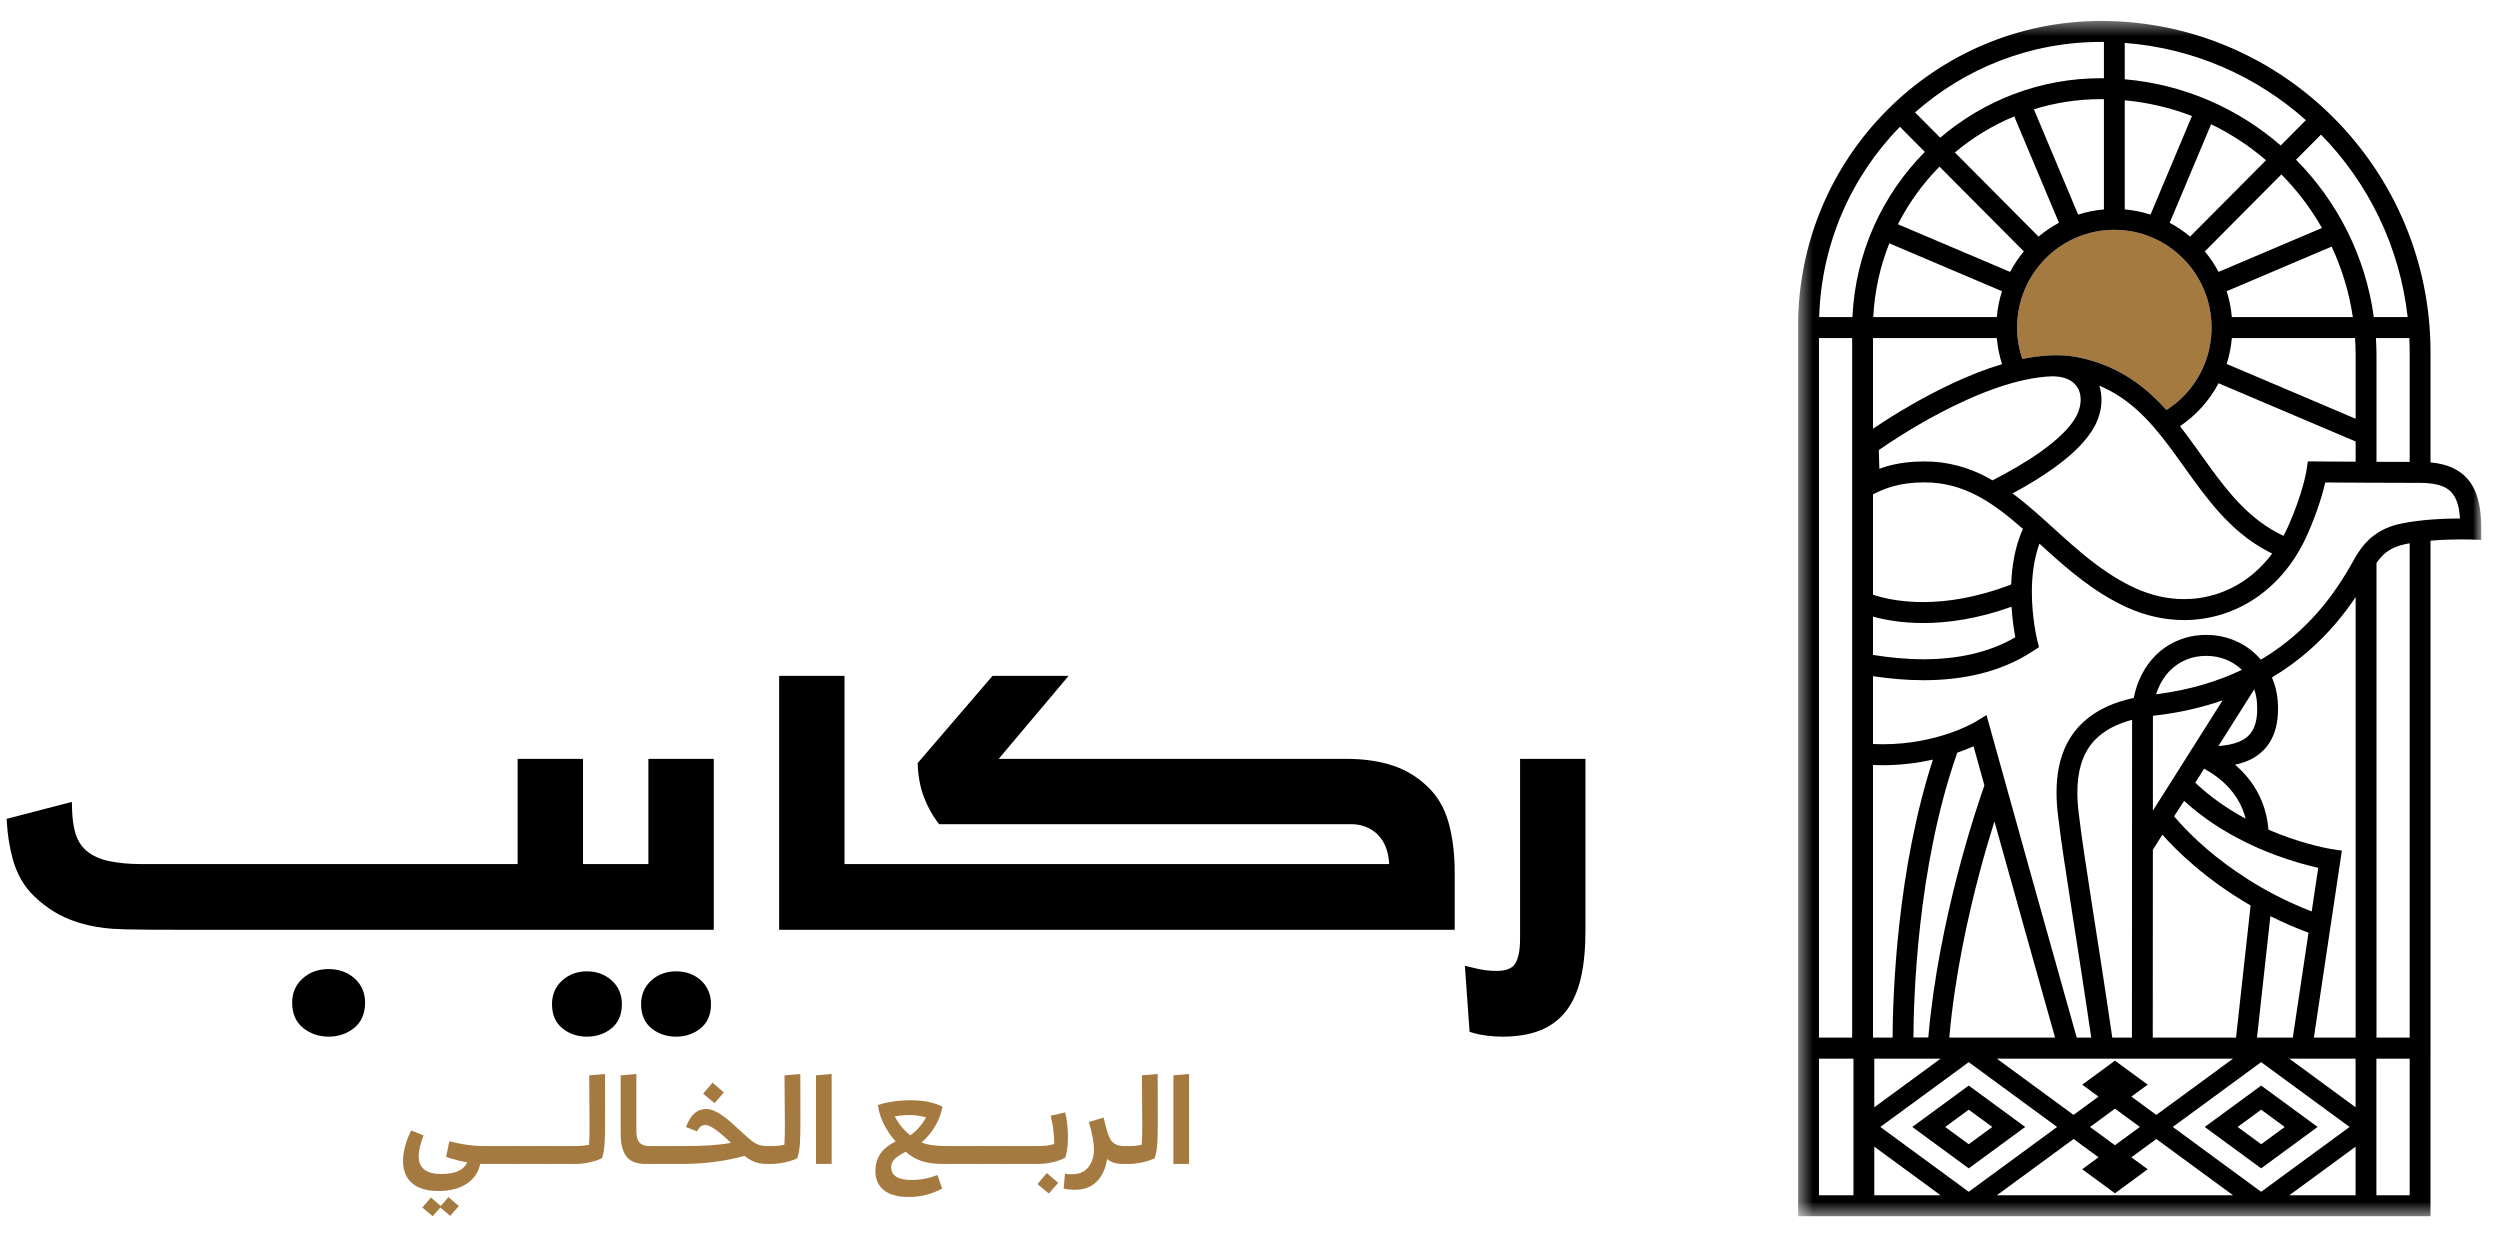 <?xml version="1.0" encoding="UTF-8"?>
<svg width="178px" height="88px" viewBox="0 0 178 88" version="1.1" xmlns="http://www.w3.org/2000/svg" xmlns:xlink="http://www.w3.org/1999/xlink">
    <!-- Generator: Sketch 52.6 (67491) - http://www.bohemiancoding.com/sketch -->
    <title>logo_real_colors</title>
    <desc>Created with Sketch.</desc>
    <defs>
        <polygon id="path-1" points="0.451 0.422 49.09 0.422 49.09 85.525 0.451 85.525"></polygon>
    </defs>
    <g id="logo_real_colors" stroke="none" stroke-width="1" fill="none" fill-rule="evenodd">
        <g id="Group-58" transform="translate(0.473, 0.994)">
            <path d="M143.146,22.329 C143.146,20.405 143.919,18.67 145.173,17.408 C146.428,16.148 148.154,15.37 150.068,15.37 C151.981,15.37 153.707,16.148 154.962,17.408 C156.215,18.67 156.989,20.405 156.989,22.329 C156.989,24.253 156.215,25.988 154.962,27.249 C154.605,27.607 154.207,27.922 153.78,28.195 C153.125,27.468 152.402,26.786 151.569,26.197 C150.458,25.41 149.149,24.795 147.578,24.462 C147.042,24.348 146.489,24.298 145.927,24.297 C145.832,24.298 145.735,24.303 145.639,24.306 C145.636,24.306 145.633,24.306 145.63,24.306 C145.583,24.306 145.537,24.307 145.491,24.308 L145.491,24.311 C144.841,24.34 144.181,24.428 143.518,24.565 C143.28,23.863 143.146,23.113 143.146,22.329" id="Fill-1" fill="#A57A41"></path>
            <g id="Group-5" transform="translate(127.103, 0.076)">
                <mask id="mask-2" fill="white">
                    <use xlink:href="#path-1"></use>
                </mask>
                <g id="Clip-4"></g>
                <path d="M5.874,80.571 L8.071,82.183 L10.594,84.033 L5.874,84.033 L5.874,80.571 Z M1.935,84.033 L4.391,84.033 L4.391,74.305 L1.935,74.305 L1.935,84.033 Z M1.935,72.808 L4.298,72.808 L4.298,22.999 L1.935,22.999 L1.935,72.808 Z M7.696,7.958 L9.473,9.745 C6.454,12.791 4.524,16.927 4.318,21.507 L1.95,21.507 C2.104,16.234 4.264,11.468 7.696,7.958 Z M22.223,1.919 L22.223,4.503 C22.155,4.502 22.088,4.498 22.02,4.498 C17.656,4.498 13.658,6.095 10.567,8.734 L8.775,6.933 C12.312,3.811 16.944,1.914 22.02,1.914 C22.088,1.914 22.155,1.918 22.223,1.919 Z M43.849,21.507 L41.44,21.507 C40.845,17.163 38.84,13.266 35.901,10.301 L37.68,8.513 C41.036,11.942 43.285,16.468 43.849,21.507 Z M43.993,31.818 C43.236,31.817 42.422,31.814 41.63,31.811 L41.63,24.213 C41.63,23.805 41.614,23.401 41.589,22.999 L43.968,22.999 C43.983,23.333 43.993,23.668 43.993,24.005 L43.993,31.818 Z M37.945,82.183 L40.141,80.572 L40.141,84.033 L35.421,84.033 L37.945,82.183 Z M17.124,82.183 L20.062,80.028 L21.836,81.329 L20.679,82.179 L20.674,82.179 L20.677,82.181 L20.674,82.183 L20.679,82.183 L23.008,83.891 L25.337,82.183 L25.341,82.183 L25.338,82.181 L25.341,82.179 L25.337,82.179 L24.179,81.329 L25.953,80.028 L28.892,82.183 L31.415,84.033 L14.6,84.033 L17.124,82.183 Z M10.412,76.157 L12.597,74.554 L14.782,76.157 L18.89,79.169 L14.782,82.183 L12.597,83.785 L10.412,82.183 L6.304,79.169 L10.412,76.157 Z M5.874,74.305 L10.595,74.305 L8.071,76.157 L5.874,77.768 L5.874,74.305 Z M40.146,72.809 L37.172,72.809 L38.303,65.249 L38.347,64.957 L38.509,63.877 L39.055,60.233 L39.054,60.233 L39.164,59.496 L38.433,59.385 L38.422,59.383 C38.272,59.359 36.727,59.095 34.732,58.327 C34.474,58.228 34.209,58.12 33.939,58.005 C33.879,57.265 33.717,56.596 33.477,56.005 C33.02,54.871 32.305,54.023 31.597,53.407 C31.583,53.396 31.571,53.387 31.559,53.376 C31.891,53.302 32.219,53.21 32.53,53.068 C33.13,52.799 33.683,52.364 34.056,51.739 C34.431,51.115 34.62,50.336 34.619,49.408 C34.619,49.213 34.612,49.008 34.595,48.796 L34.595,48.794 C34.55,48.222 34.406,47.674 34.185,47.166 C35.191,46.565 36.074,45.908 36.844,45.23 C38.307,43.948 39.369,42.6 40.146,41.442 L40.146,42.793 L40.146,72.809 Z M37.945,76.157 L35.42,74.305 L40.141,74.305 L40.141,77.767 L37.945,76.157 Z M31.233,76.157 L33.418,74.554 L35.603,76.157 L39.712,79.169 L35.603,82.183 L33.418,83.785 L31.233,82.183 L27.125,79.169 L31.233,76.157 Z M12.94,52.063 C13.182,52.939 13.443,53.876 13.714,54.851 C13.229,56.218 10.451,64.321 9.719,72.796 L8.661,72.796 C8.666,71.477 8.73,68.481 9.139,64.811 C9.557,61.053 10.346,56.593 11.782,52.522 C12.242,52.362 12.631,52.202 12.94,52.063 Z M25.939,48.362 C26.162,47.661 26.512,47.09 26.947,46.656 C27.617,45.994 28.489,45.629 29.508,45.627 C30.524,45.628 31.378,45.999 32.011,46.591 C32.021,46.602 32.031,46.614 32.042,46.624 C30.36,47.43 28.35,48.058 25.939,48.362 Z M30.374,52.05 L32.925,48.013 C33.024,48.298 33.091,48.6 33.116,48.913 L33.116,48.911 C33.129,49.086 33.135,49.251 33.136,49.408 C33.135,50.058 33.02,50.517 32.852,50.848 C32.725,51.096 32.569,51.281 32.372,51.437 C32.079,51.67 31.68,51.837 31.186,51.94 C30.935,51.992 30.661,52.028 30.374,52.05 Z M28.726,54.657 L29.357,53.658 C29.891,53.952 30.591,54.413 31.187,55.091 C31.547,55.5 31.869,55.986 32.103,56.565 C32.185,56.769 32.251,56.989 32.31,57.218 C31.09,56.562 29.847,55.716 28.726,54.657 Z M37.017,63.824 C35.259,63.144 33.732,62.339 32.435,61.511 C31.324,60.801 30.371,60.08 29.595,59.416 C28.683,58.636 28.004,57.937 27.556,57.438 C27.42,57.287 27.313,57.162 27.22,57.051 L27.933,55.954 C28.607,56.565 29.308,57.107 30.018,57.58 C31.533,58.587 33.076,59.3 34.405,59.798 C35.707,60.285 36.805,60.567 37.482,60.717 L37.017,63.824 Z M33.122,72.809 L34.076,64.159 C34.916,64.58 35.821,64.979 36.79,65.34 L35.672,72.809 L33.122,72.809 Z M31.629,72.809 L25.701,72.809 L25.708,59.431 L26.385,58.36 C27.377,59.477 29.459,61.547 32.668,63.4 L31.629,72.809 Z M25.859,49.877 C27.648,49.673 29.244,49.293 30.672,48.796 L27.604,53.651 L25.709,56.648 L25.712,50.575 L25.712,49.898 C25.763,49.891 25.809,49.883 25.859,49.877 Z M20.332,55.357 C20.332,54.626 20.414,53.951 20.594,53.351 C20.867,52.449 21.338,51.717 22.149,51.121 C22.673,50.738 23.355,50.415 24.229,50.18 L24.218,72.809 L22.819,72.809 C21.774,65.628 20.859,60.4 20.429,56.836 L20.429,56.834 C20.366,56.325 20.332,55.83 20.332,55.357 Z M18.746,72.809 L11.213,72.809 C11.598,68.452 12.539,64.155 13.414,60.896 C13.781,59.527 14.134,58.345 14.427,57.412 C16.142,63.557 18.055,70.354 18.746,72.809 Z M24.179,77.009 L25.337,76.16 L25.341,76.16 L25.338,76.158 L25.341,76.156 L25.337,76.156 L23.008,74.448 L20.679,76.156 L20.674,76.156 L20.677,76.158 L20.674,76.16 L20.679,76.16 L21.836,77.009 L20.062,78.311 L17.124,76.157 L14.599,74.305 L31.416,74.305 L28.892,76.157 L25.953,78.311 L24.179,77.009 Z M24.781,79.169 L24.781,79.17 L24.782,79.17 L23.008,80.471 L21.234,79.17 L21.235,79.17 L21.234,79.169 L21.235,79.169 L21.234,79.169 L23.008,77.868 L24.782,79.169 L24.781,79.169 L24.781,79.169 Z M9.383,47.361 C12.057,47.36 14.808,46.839 17.157,45.297 L17.6,45.006 L17.471,44.491 L17.468,44.479 C17.432,44.332 17.092,42.86 17.093,41.082 C17.091,39.963 17.232,38.732 17.631,37.637 C17.775,37.768 17.919,37.899 18.066,38.032 C19.729,39.533 21.531,41.102 23.832,42.16 C25.172,42.775 26.565,43.079 27.932,43.079 C29.748,43.079 31.517,42.539 33.041,41.504 C34.566,40.468 35.845,38.939 36.711,36.984 C37.447,35.32 37.814,34.011 37.985,33.281 C39.298,33.29 42.482,33.311 44.758,33.311 C45.426,33.31 45.927,33.399 46.289,33.538 C46.561,33.644 46.756,33.773 46.915,33.928 C47.151,34.16 47.32,34.469 47.438,34.916 C47.508,35.181 47.552,35.496 47.579,35.845 C46.583,35.85 44.848,35.899 43.352,36.217 C42.602,36.375 41.947,36.66 41.397,37.091 C40.846,37.521 40.415,38.081 40.045,38.746 C39.34,40.014 38.101,42.147 35.869,44.106 C35.153,44.734 34.334,45.343 33.398,45.9 C33.28,45.762 33.157,45.627 33.023,45.502 C32.126,44.656 30.892,44.134 29.508,44.135 C28.125,44.133 26.846,44.655 25.904,45.595 C25.129,46.365 24.59,47.405 24.344,48.624 C23.658,48.775 23.034,48.969 22.484,49.218 C21.149,49.816 20.201,50.721 19.63,51.8 C19.056,52.878 18.849,54.097 18.849,55.357 C18.849,55.901 18.887,56.456 18.956,57.017 L18.956,57.015 C19.391,60.615 20.29,65.757 21.319,72.809 L20.288,72.809 C20.172,72.396 19.996,71.768 19.768,70.96 C18.514,66.502 15.796,56.83 14.127,50.79 L13.864,49.842 L13.028,50.351 C12.999,50.37 10.383,51.924 6.463,51.921 C6.24,51.921 6.013,51.914 5.782,51.904 L5.782,47.074 C6.944,47.249 8.157,47.36 9.383,47.361 Z M5.782,42.833 C6.6,43.06 7.809,43.29 9.359,43.29 C11.073,43.29 13.198,43.006 15.644,42.131 C15.702,43.054 15.823,43.821 15.915,44.303 C13.98,45.435 11.699,45.869 9.383,45.869 C8.168,45.869 6.951,45.749 5.782,45.561 L5.782,42.833 Z M14.597,22.999 C14.653,23.643 14.779,24.265 14.971,24.859 C14.676,24.948 14.38,25.041 14.087,25.142 C11.73,25.961 9.473,27.169 7.794,28.175 C6.958,28.675 6.267,29.125 5.782,29.453 L5.782,22.999 L14.597,22.999 Z M6.943,16.255 L14.965,19.664 C14.776,20.253 14.652,20.87 14.597,21.507 L5.802,21.507 C5.892,19.659 6.291,17.892 6.943,16.255 Z M16.521,16.831 C16.146,17.28 15.819,17.769 15.543,18.29 L7.557,14.897 C8.33,13.376 9.329,11.992 10.517,10.794 L16.521,16.831 Z M15.838,7.218 L19.022,14.792 C18.504,15.069 18.017,15.399 17.57,15.776 L11.613,9.786 C12.873,8.726 14.296,7.857 15.838,7.218 Z M22.223,13.84 C21.588,13.896 20.974,14.021 20.389,14.211 L17.236,6.711 C18.748,6.243 20.355,5.989 22.02,5.989 C22.088,5.989 22.155,5.994 22.223,5.994 L22.223,13.84 Z M28.491,7.19 L25.54,14.211 C24.954,14.021 24.34,13.896 23.706,13.84 L23.706,6.071 C25.378,6.226 26.982,6.61 28.491,7.19 Z M34.81,9.288 C31.774,6.653 27.93,4.939 23.706,4.575 L23.706,1.985 C28.64,2.362 33.116,4.373 36.603,7.486 L34.81,9.288 Z M30.386,18.29 C30.109,17.769 29.782,17.28 29.407,16.83 L34.858,11.349 C35.981,12.482 36.953,13.765 37.75,15.161 L30.386,18.29 Z M31.332,21.507 C31.276,20.87 31.152,20.253 30.963,19.664 L38.437,16.488 C39.167,18.053 39.684,19.738 39.946,21.507 L31.332,21.507 Z M40.146,24.213 L40.146,28.745 L30.963,24.843 C31.152,24.254 31.276,23.636 31.332,22.999 L40.102,22.999 C40.128,23.401 40.146,23.805 40.146,24.213 Z M39.976,31.802 C38.498,31.793 37.389,31.785 37.387,31.785 L36.742,31.78 L36.647,32.42 C36.64,32.468 36.389,34.042 35.355,36.378 C35.247,36.622 35.129,36.856 35.008,37.084 C33.799,36.515 32.812,35.741 31.926,34.829 C30.357,33.219 29.127,31.178 27.639,29.276 C28.787,28.501 29.733,27.45 30.386,26.217 L40.146,30.364 L40.146,31.803 C40.09,31.803 40.031,31.802 39.976,31.802 Z M15.621,40.544 C13.132,41.5 11.016,41.798 9.359,41.798 C8.009,41.798 6.959,41.606 6.255,41.418 C6.074,41.369 5.916,41.321 5.782,41.277 L5.782,34.124 C6.265,33.882 6.72,33.696 7.176,33.565 C7.874,33.366 8.589,33.277 9.458,33.276 C10.869,33.278 12.06,33.63 13.187,34.216 C14.319,34.803 15.379,35.643 16.455,36.585 C15.875,37.879 15.666,39.276 15.621,40.544 Z M18.529,25.722 C19.343,25.726 19.824,25.955 20.12,26.241 C20.415,26.53 20.565,26.92 20.568,27.393 C20.568,27.762 20.465,28.174 20.261,28.56 C19.845,29.354 18.896,30.262 17.727,31.089 C16.669,31.842 15.444,32.538 14.287,33.133 C14.147,33.054 14.013,32.967 13.87,32.892 C12.577,32.216 11.122,31.783 9.458,31.785 C8.489,31.784 7.618,31.888 6.77,32.13 C6.59,32.182 6.412,32.241 6.234,32.305 L6.195,30.975 C6.862,30.51 8.526,29.394 10.588,28.311 C11.86,27.644 13.283,26.988 14.709,26.505 C16.025,26.058 17.341,25.764 18.529,25.722 Z M16.043,22.253 C16.043,20.329 16.816,18.594 18.07,17.332 C19.324,16.072 21.051,15.295 22.964,15.294 C24.878,15.295 26.604,16.072 27.858,17.332 C29.112,18.594 29.885,20.329 29.886,22.253 C29.885,24.177 29.112,25.912 27.858,27.174 C27.502,27.532 27.104,27.846 26.677,28.12 C26.021,27.392 25.299,26.71 24.466,26.122 C23.355,25.335 22.045,24.719 20.475,24.386 C19.939,24.272 19.386,24.222 18.824,24.222 C18.728,24.222 18.632,24.228 18.536,24.231 C18.533,24.231 18.53,24.231 18.527,24.231 C18.48,24.23 18.434,24.231 18.388,24.232 L18.388,24.235 C17.737,24.264 17.077,24.352 16.414,24.49 C16.177,23.788 16.043,23.038 16.043,22.253 Z M17.413,35.443 C16.862,34.962 16.302,34.495 15.719,34.064 C16.687,33.539 17.679,32.95 18.584,32.306 C19.846,31.402 20.948,30.415 21.569,29.264 L21.57,29.262 C21.881,28.674 22.051,28.033 22.051,27.393 C22.052,27.054 21.999,26.714 21.896,26.389 C22.907,26.816 23.761,27.39 24.533,28.075 C26.294,29.638 27.602,31.8 29.169,33.869 C29.954,34.901 30.809,35.91 31.839,36.788 C32.535,37.383 33.322,37.908 34.204,38.344 C33.618,39.123 32.945,39.768 32.21,40.268 C30.926,41.138 29.458,41.586 27.932,41.587 C26.784,41.587 25.604,41.333 24.448,40.803 C21.704,39.549 19.622,37.384 17.413,35.443 Z M33.765,10.338 L28.358,15.776 C27.911,15.399 27.424,15.069 26.906,14.792 L29.855,7.776 C31.271,8.459 32.582,9.325 33.765,10.338 Z M5.782,53.396 C6.012,53.405 6.24,53.413 6.463,53.413 C7.815,53.412 9.022,53.245 10.048,53.015 C8.77,56.959 8.059,61.11 7.665,64.645 C7.246,68.405 7.182,71.459 7.177,72.809 L5.782,72.809 L5.782,53.396 Z M41.624,84.033 L43.993,84.033 L43.993,74.305 L41.624,74.305 L41.624,84.033 Z M43.993,72.809 L41.63,72.809 L41.63,39.012 C41.844,38.703 42.065,38.459 42.308,38.268 C42.664,37.992 43.077,37.801 43.66,37.675 C43.767,37.653 43.881,37.633 43.993,37.613 L43.993,72.809 Z M45.477,37.425 C46.338,37.354 47.163,37.335 47.697,37.336 C47.894,37.336 48.052,37.338 48.16,37.34 C48.215,37.341 48.256,37.342 48.284,37.343 L48.323,37.344 L49.09,37.371 L49.09,36.598 C49.09,35.938 49.048,35.322 48.924,34.749 C48.83,34.32 48.689,33.913 48.476,33.541 C48.159,32.983 47.664,32.52 47.033,32.235 C46.579,32.028 46.062,31.907 45.477,31.853 L45.477,24.005 C45.477,11.001 34.954,0.422 22.02,0.422 C10.127,0.422 0.451,10.15 0.451,22.107 L0.451,72.809 L0.451,72.813 L0.451,74.3 L0.451,85.525 L4.391,85.525 L41.624,85.525 L45.476,85.525 L45.476,84.779 L45.476,74.3 L45.477,74.3 L45.477,72.809 L45.477,37.425 Z" id="Fill-3" fill="#000000" mask="url(#mask-2)"></path>
            </g>
            <path d="M139.701,78.016 L141.377,79.245 L139.701,80.474 L138.023,79.245 L139.701,78.016 Z M139.7,82.192 L143.719,79.245 L143.719,79.245 L143.719,79.245 L143.719,79.245 L139.7,76.298 L139.251,76.628 L135.682,79.245 L135.682,79.245 L135.682,79.245 L135.682,79.245 L135.682,79.245 L139.251,81.862 L139.7,82.192 Z" id="Fill-6" fill="#000000"></path>
            <path d="M158.846,79.245 L160.522,78.015 L162.198,79.245 L160.522,80.475 L158.846,79.245 Z M160.971,81.862 L164.54,79.245 L164.54,79.245 L164.54,79.245 L164.54,79.245 L164.54,79.245 L160.971,76.628 L160.522,76.298 L156.503,79.245 L156.502,79.245 L156.502,79.245 L156.503,79.245 L160.522,82.192 L160.971,81.862 Z" id="Fill-8" fill="#000000"></path>
            <path d="M43.07,68.806 C42.595,68.381 42.006,68.166 41.318,68.166 C40.63,68.166 40.041,68.381 39.566,68.806 L39.566,68.806 C39.078,69.242 38.83,69.813 38.83,70.505 C38.83,71.259 39.089,71.846 39.598,72.246 C40.078,72.624 40.658,72.816 41.318,72.816 C41.978,72.816 42.557,72.624 43.037,72.246 C43.547,71.845 43.806,71.259 43.806,70.505 C43.806,69.813 43.559,69.242 43.07,68.806" id="Fill-10" fill="#000000"></path>
            <path d="M24.755,68.654 C24.262,68.222 23.646,68.003 22.925,68.003 C22.203,68.003 21.587,68.222 21.095,68.654 C20.587,69.099 20.329,69.686 20.329,70.396 C20.329,71.187 20.602,71.801 21.139,72.22 C21.646,72.615 22.248,72.816 22.925,72.816 C23.602,72.816 24.203,72.615 24.712,72.22 C25.249,71.801 25.521,71.187 25.521,70.396 C25.521,69.686 25.263,69.1 24.755,68.654" id="Fill-12" fill="#000000"></path>
            <path d="M101.395,55.241 L101.393,55.24 C100.652,54.456 99.772,53.885 98.778,53.542 C97.802,53.205 96.654,53.035 95.364,53.035 L70.635,53.035 L75.612,47.127 L70.196,47.127 L64.861,53.339 L64.866,53.449 C64.904,54.321 65.057,55.106 65.32,55.783 C65.582,56.456 65.902,57.043 66.272,57.53 L66.39,57.687 L95.751,57.687 C96.184,57.687 96.586,57.776 96.944,57.952 C97.3,58.127 97.583,58.35 97.792,58.625 C98.014,58.896 98.18,59.217 98.284,59.578 C98.364,59.857 98.415,60.176 98.436,60.528 L59.656,60.528 L59.656,47.127 L55.001,47.127 L55.001,65.208 L103.102,65.208 L103.102,61.092 C103.102,59.918 102.978,58.818 102.732,57.819 C102.478,56.785 102.028,55.918 101.395,55.241" id="Fill-14" fill="#000000"></path>
            <path d="M47.661,68.166 C46.974,68.166 46.384,68.381 45.909,68.806 C45.421,69.242 45.173,69.813 45.173,70.505 C45.173,71.259 45.432,71.846 45.941,72.246 C46.422,72.624 47.001,72.816 47.661,72.816 C48.321,72.816 48.9,72.624 49.381,72.246 C49.891,71.845 50.149,71.259 50.149,70.505 C50.149,69.815 49.907,69.245 49.43,68.809 C48.964,68.382 48.369,68.166 47.661,68.166" id="Fill-16" fill="#000000"></path>
            <path d="M107.756,53.035 L107.756,65.813 C107.756,66.686 107.628,67.309 107.375,67.663 C107.151,67.977 106.716,68.136 106.081,68.136 C105.806,68.136 105.536,68.119 105.278,68.084 C105.016,68.049 104.705,67.986 104.354,67.898 L103.826,67.766 L104.16,72.469 L104.419,72.549 C104.678,72.629 104.997,72.694 105.368,72.743 C105.734,72.791 106.113,72.816 106.495,72.816 C107.533,72.816 108.436,72.667 109.179,72.372 C109.943,72.069 110.576,71.592 111.06,70.953 C111.534,70.328 111.883,69.529 112.098,68.579 C112.305,67.655 112.411,66.538 112.411,65.258 L112.411,53.035 L107.756,53.035 Z" id="Fill-18" fill="#000000"></path>
            <path d="M45.692,60.528 L41.037,60.528 L41.037,53.035 L36.382,53.035 L36.382,60.528 L9.526,60.528 C8.727,60.528 7.973,60.456 7.286,60.314 C6.639,60.181 6.094,59.93 5.672,59.571 C5.303,59.249 5.048,58.842 4.894,58.327 C4.754,57.862 4.674,57.281 4.657,56.599 L4.643,56.1 L0,57.307 L0.02,57.634 C0.073,58.493 0.208,59.331 0.422,60.127 C0.717,61.222 1.236,62.129 1.965,62.822 C2.405,63.246 2.878,63.614 3.372,63.915 C3.867,64.218 4.42,64.469 5.015,64.662 C5.606,64.853 6.258,64.994 6.952,65.08 C7.653,65.168 8.462,65.208 12.83,65.208 L50.347,65.208 L50.347,53.035 L45.692,53.035 L45.692,60.528 Z" id="Fill-20" fill="#000000"></path>
            <path d="M31.581,85.574 L30.877,84.982 L30.332,85.6 L29.594,84.982 L30.209,84.266 L30.912,84.876 L31.457,84.239 L32.195,84.876 L31.581,85.574 Z M30.727,83.806 C29.919,83.806 29.3,83.621 28.869,83.25 C28.438,82.878 28.223,82.354 28.223,81.677 C28.223,80.999 28.416,80.271 28.803,79.494 L29.681,79.847 C29.453,80.437 29.339,80.934 29.339,81.341 C29.339,82.177 29.881,82.596 30.965,82.596 C31.932,82.596 32.541,82.319 32.793,81.765 C32.284,81.677 31.782,81.547 31.29,81.376 L31.519,80.262 C32.38,80.492 33.212,80.607 34.015,80.607 L34.147,80.607 L34.147,81.88 L34.033,81.88 C33.892,81.88 33.787,81.877 33.717,81.871 C33.605,82.454 33.29,82.923 32.772,83.276 C32.253,83.63 31.572,83.806 30.727,83.806 Z" id="Fill-22" fill="#A57A41"></path>
            <path d="M34.147,81.88 C34.071,81.88 34.005,81.818 33.949,81.694 C33.893,81.571 33.866,81.42 33.866,81.243 C33.866,81.067 33.893,80.917 33.949,80.793 C34.005,80.669 34.071,80.607 34.147,80.607 L36.248,80.607 L36.248,81.88 L34.147,81.88 Z" id="Fill-24" fill="#A57A41"></path>
            <path d="M36.248,81.88 C36.172,81.88 36.106,81.818 36.05,81.694 C35.994,81.571 35.966,81.42 35.966,81.243 C35.966,81.067 35.994,80.917 36.05,80.793 C36.106,80.669 36.172,80.607 36.248,80.607 L38.349,80.607 L38.349,81.88 L36.248,81.88 Z" id="Fill-26" fill="#A57A41"></path>
            <path d="M38.349,81.88 C38.273,81.88 38.207,81.818 38.151,81.694 C38.095,81.571 38.067,81.42 38.067,81.243 C38.067,81.067 38.095,80.917 38.151,80.793 C38.207,80.669 38.273,80.607 38.349,80.607 L40.45,80.607 L40.45,81.88 L38.349,81.88 Z" id="Fill-28" fill="#A57A41"></path>
            <path d="M40.45,81.88 C40.373,81.88 40.307,81.818 40.252,81.694 C40.196,81.571 40.168,81.42 40.168,81.243 C40.168,81.067 40.196,80.917 40.252,80.793 C40.307,80.669 40.373,80.607 40.45,80.607 L40.52,80.607 C40.865,80.607 41.182,80.575 41.469,80.51 C41.492,80.139 41.504,79.662 41.504,79.078 C41.504,78.236 41.496,77.067 41.478,75.57 L42.603,75.472 C42.609,77.022 42.612,78.162 42.612,78.893 C42.612,79.565 42.598,80.087 42.572,80.461 C42.546,80.836 42.486,81.17 42.392,81.465 C42.187,81.576 41.906,81.673 41.548,81.756 C41.19,81.839 40.842,81.88 40.502,81.88 L40.45,81.88 Z" id="Fill-30" fill="#A57A41"></path>
            <path d="M45.864,80.607 L45.864,81.88 L45.504,81.88 C44.853,81.88 44.393,81.7 44.124,81.341 C43.854,80.982 43.719,80.454 43.719,79.759 L43.719,75.57 L44.836,75.473 L44.836,79.529 C44.836,79.918 44.912,80.195 45.065,80.36 C45.216,80.525 45.451,80.607 45.767,80.607 L45.864,80.607 Z" id="Fill-32" fill="#A57A41"></path>
            <path d="M45.864,81.88 C45.788,81.88 45.722,81.818 45.666,81.694 C45.611,81.571 45.582,81.42 45.582,81.243 C45.582,81.067 45.611,80.917 45.666,80.793 C45.722,80.669 45.788,80.607 45.864,80.607 L47.965,80.607 L47.965,81.88 L45.864,81.88 Z" id="Fill-34" fill="#A57A41"></path>
            <path d="M50.259,76.091 L51.068,76.789 L50.4,77.549 L49.591,76.878 L50.259,76.091 Z M47.965,81.88 C47.888,81.88 47.823,81.818 47.767,81.694 C47.711,81.571 47.684,81.42 47.684,81.244 C47.684,81.067 47.711,80.916 47.767,80.793 C47.823,80.669 47.888,80.607 47.965,80.607 L48.299,80.607 C49.67,80.607 50.76,80.531 51.569,80.377 C50.684,79.529 50.083,79.105 49.767,79.105 C49.632,79.105 49.52,79.136 49.433,79.198 C49.345,79.26 49.251,79.379 49.151,79.556 L48.37,79.255 C48.539,78.802 48.741,78.473 48.976,78.27 C49.21,78.066 49.491,77.965 49.819,77.965 C50.265,77.965 50.845,78.277 51.56,78.902 C51.683,79.008 51.997,79.293 52.501,79.759 C52.887,80.118 53.184,80.35 53.392,80.453 C53.601,80.556 53.877,80.607 54.223,80.607 L54.355,80.607 L54.355,81.88 L54.17,81.88 C53.836,81.88 53.548,81.837 53.305,81.752 C53.061,81.666 52.808,81.518 52.544,81.305 C51.144,81.689 49.658,81.88 48.088,81.88 L47.965,81.88 Z" id="Fill-36" fill="#A57A41"></path>
            <path d="M54.355,81.88 C54.279,81.88 54.213,81.818 54.157,81.694 C54.102,81.571 54.073,81.42 54.073,81.243 C54.073,81.067 54.102,80.917 54.157,80.793 C54.213,80.669 54.279,80.607 54.355,80.607 L54.426,80.607 C54.771,80.607 55.087,80.575 55.375,80.51 C55.398,80.139 55.41,79.662 55.41,79.078 C55.41,78.236 55.401,77.067 55.383,75.57 L56.509,75.472 C56.514,77.022 56.518,78.162 56.518,78.893 C56.518,79.565 56.504,80.087 56.478,80.461 C56.451,80.836 56.392,81.17 56.298,81.465 C56.093,81.576 55.811,81.673 55.454,81.756 C55.096,81.839 54.748,81.88 54.407,81.88 L54.355,81.88 Z" id="Fill-38" fill="#A57A41"></path>
            <polygon id="Fill-40" fill="#A57A41" points="58.741 81.88 57.625 81.88 57.625 75.57 58.741 75.472"></polygon>
            <path d="M64.279,78.398 C63.956,78.398 63.608,78.43 63.233,78.495 C63.543,79.067 63.913,79.515 64.341,79.838 C64.774,79.544 65.149,79.12 65.466,78.566 C65.09,78.454 64.695,78.398 64.279,78.398 Z M66.608,83.63 C65.881,84.03 65.09,84.23 64.235,84.23 C63.444,84.23 62.849,84.067 62.45,83.74 C62.052,83.413 61.853,82.964 61.853,82.393 C61.853,81.933 61.963,81.532 62.183,81.19 C62.402,80.849 62.773,80.542 63.295,80.271 C62.96,79.906 62.677,79.489 62.446,79.021 C62.215,78.552 62.079,78.106 62.037,77.682 C62.717,77.458 63.491,77.346 64.358,77.346 C65.295,77.346 66.054,77.499 66.634,77.806 C66.43,78.813 65.931,79.662 65.14,80.351 C65.55,80.522 66.16,80.607 66.969,80.607 L67.065,80.607 L67.065,81.88 L66.714,81.88 C66.104,81.88 65.593,81.815 65.18,81.686 C64.767,81.556 64.378,81.332 64.015,81.014 C63.646,81.196 63.381,81.372 63.219,81.539 C63.058,81.707 62.978,81.897 62.978,82.11 C62.978,82.716 63.467,83.02 64.446,83.02 C65.061,83.02 65.671,82.902 66.274,82.667 L66.608,83.63 Z" id="Fill-42" fill="#A57A41"></path>
            <path d="M67.065,81.88 C66.989,81.88 66.923,81.818 66.868,81.694 C66.812,81.571 66.784,81.42 66.784,81.243 C66.784,81.067 66.812,80.917 66.868,80.793 C66.923,80.669 66.989,80.607 67.065,80.607 L69.166,80.607 L69.166,81.88 L67.065,81.88 Z" id="Fill-44" fill="#A57A41"></path>
            <path d="M69.166,81.88 C69.09,81.88 69.024,81.818 68.968,81.694 C68.913,81.571 68.884,81.42 68.884,81.243 C68.884,81.067 68.913,80.917 68.968,80.793 C69.024,80.669 69.09,80.607 69.166,80.607 L71.267,80.607 L71.267,81.88 L69.166,81.88 Z" id="Fill-46" fill="#A57A41"></path>
            <path d="M71.267,81.88 C71.191,81.88 71.124,81.818 71.069,81.694 C71.013,81.571 70.985,81.42 70.985,81.243 C70.985,81.067 71.013,80.917 71.069,80.793 C71.124,80.669 71.191,80.607 71.267,80.607 L73.367,80.607 L73.367,81.88 L71.267,81.88 Z" id="Fill-48" fill="#A57A41"></path>
            <path d="M74.062,82.525 L74.871,83.223 L74.203,83.983 L73.394,83.312 L74.062,82.525 Z M73.368,81.88 C73.291,81.88 73.226,81.818 73.17,81.694 C73.114,81.571 73.087,81.42 73.087,81.244 C73.087,81.067 73.114,80.916 73.17,80.793 C73.226,80.669 73.291,80.607 73.368,80.607 L73.429,80.607 C73.886,80.607 74.273,80.557 74.59,80.457 C74.59,79.785 74.504,79.114 74.334,78.442 L75.372,78.212 C75.501,78.772 75.565,79.352 75.565,79.953 C75.565,80.554 75.504,81.043 75.38,81.42 C75.164,81.55 74.875,81.659 74.515,81.747 C74.154,81.836 73.787,81.88 73.412,81.88 L73.368,81.88 Z" id="Fill-50" fill="#A57A41"></path>
            <path d="M76.075,83.718 C75.805,83.718 75.533,83.689 75.257,83.63 L75.354,82.578 C75.501,82.601 75.653,82.613 75.811,82.613 C76.367,82.613 76.775,82.44 77.033,82.092 C77.291,81.745 77.42,81.32 77.42,80.819 C77.42,80.395 77.299,79.753 77.059,78.893 L78.105,78.575 C78.117,78.634 78.141,78.734 78.176,78.875 C78.211,79.017 78.236,79.115 78.251,79.171 C78.265,79.227 78.287,79.308 78.317,79.414 C78.345,79.52 78.37,79.604 78.391,79.666 C78.412,79.728 78.438,79.797 78.47,79.874 C78.503,79.95 78.536,80.021 78.571,80.086 C78.741,80.433 79.078,80.607 79.582,80.607 L79.802,80.607 L79.802,81.88 L79.485,81.88 C78.999,81.88 78.621,81.762 78.352,81.526 C78.252,82.192 78.01,82.724 77.626,83.121 C77.242,83.519 76.725,83.718 76.075,83.718" id="Fill-52" fill="#A57A41"></path>
            <path d="M79.802,81.88 C79.726,81.88 79.66,81.818 79.604,81.694 C79.548,81.571 79.521,81.42 79.521,81.243 C79.521,81.067 79.548,80.917 79.604,80.793 C79.66,80.669 79.726,80.607 79.802,80.607 L79.872,80.607 C80.218,80.607 80.534,80.575 80.821,80.51 C80.845,80.139 80.856,79.662 80.856,79.078 C80.856,78.236 80.848,77.067 80.83,75.57 L81.956,75.472 C81.961,77.022 81.964,78.162 81.964,78.893 C81.964,79.565 81.951,80.087 81.925,80.461 C81.898,80.836 81.838,81.17 81.745,81.465 C81.539,81.576 81.258,81.673 80.9,81.756 C80.543,81.839 80.195,81.88 79.854,81.88 L79.802,81.88 Z" id="Fill-54" fill="#A57A41"></path>
            <polygon id="Fill-56" fill="#A57A41" points="84.188 81.88 83.072 81.88 83.072 75.57 84.188 75.472"></polygon>
        </g>
    </g>
</svg>